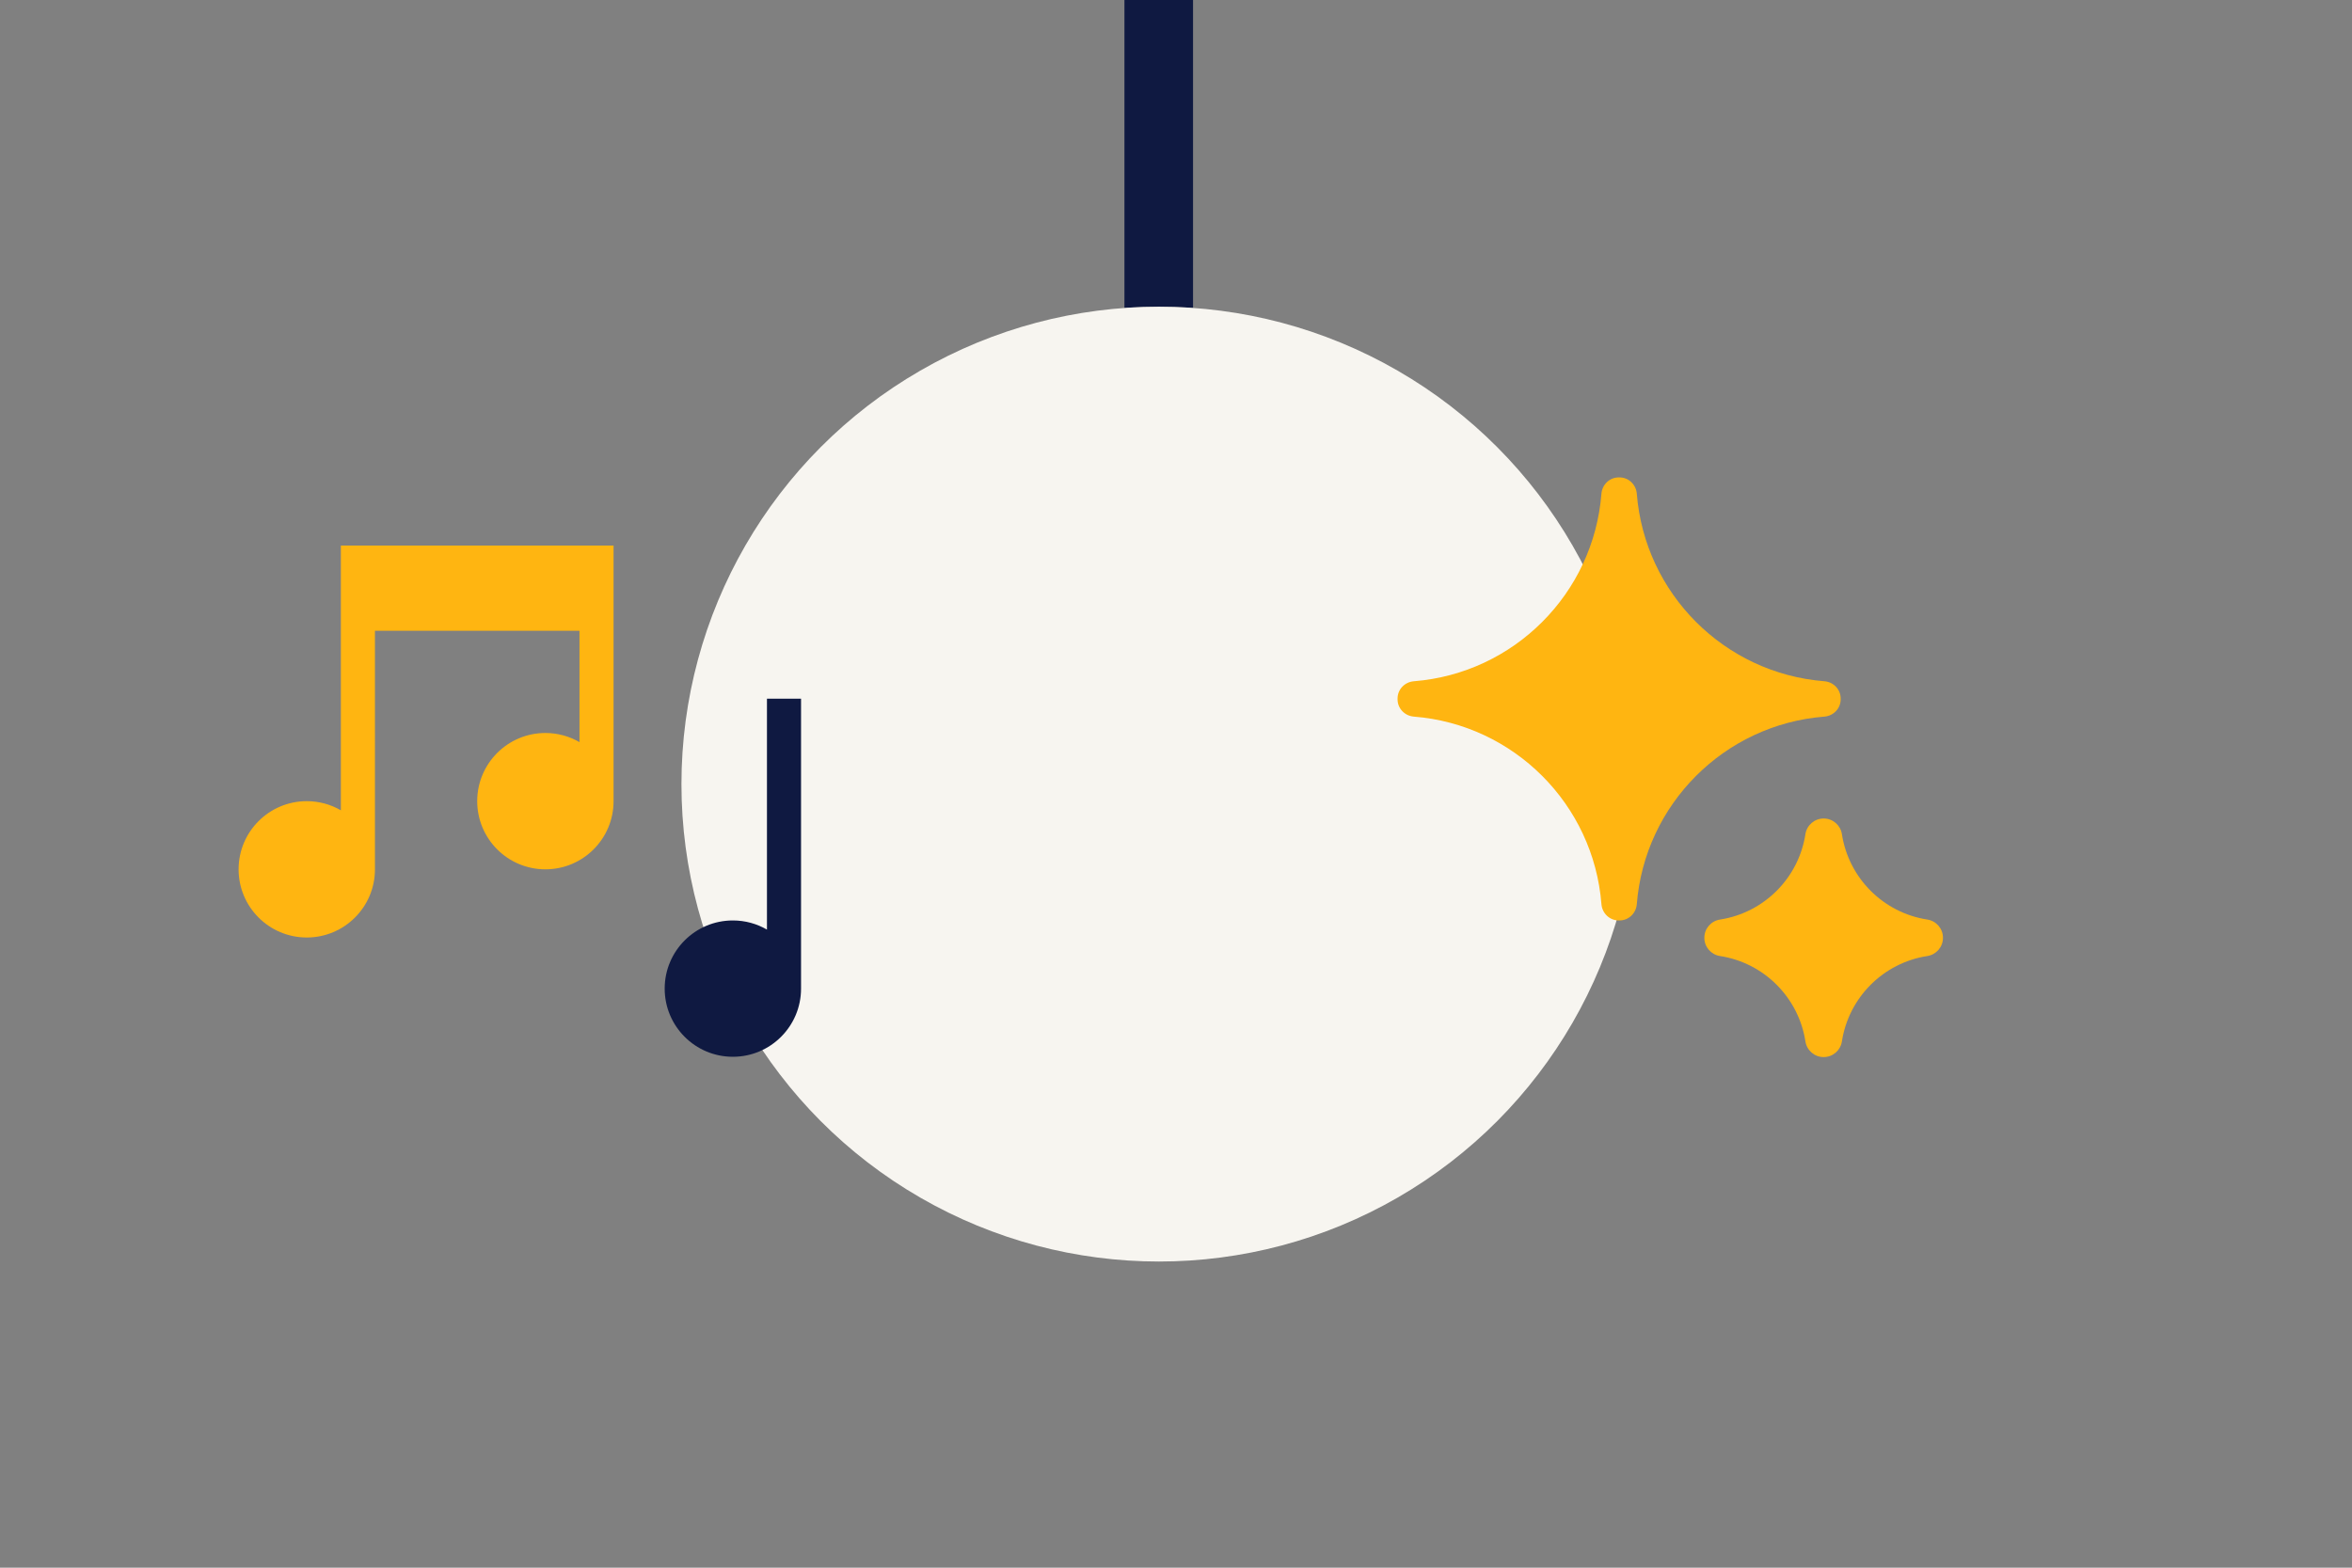 <?xml version="1.0" encoding="utf-8"?>
<!-- Generator: Adobe Illustrator 24.1.2, SVG Export Plug-In . SVG Version: 6.00 Build 0)  -->
<svg version="1.1" xmlns="http://www.w3.org/2000/svg" xmlns:xlink="http://www.w3.org/1999/xlink" x="0px" y="0px"
	 viewBox="0 0 1275 850" style="enable-background:new 0 0 1275 850;" xml:space="preserve">
<rect x="0" y="0" width="1275" height="850" fill="#808080" stroke="none"/>
<style type="text/css">
	.st0{fill:#0F1941;}
	.st1{fill:#F7F5F0;}
	.st2{fill:#FFB511;}
</style>
<g id="Laag_1">
</g>
<g id="Illustratie">
	<g>
		<path class="st0" d="M628.26,166.3c6.21,0,12.37,0.23,18.48,0.66V0h-37.19v166.98C615.73,166.54,621.97,166.3,628.26,166.3z"/>
		<circle class="st1" cx="628.26" cy="425.15" r="258.85"/>
		<g>
			<path class="st2" d="M184.78,295.81v36.96V342v97.35c-5.44-3.15-11.74-4.96-18.48-4.96c-20.41,0-36.96,16.55-36.96,36.96
				s16.55,36.96,36.96,36.96s36.96-16.55,36.96-36.96V342h110.87v60.39c-5.44-3.15-11.74-4.96-18.48-4.96
				c-20.41,0-36.96,16.55-36.96,36.96c0,20.41,16.55,36.96,36.96,36.96c20.41,0,36.96-16.55,36.96-36.96V342v-9.24v-36.96H184.78z"
				/>
			<path class="st0" d="M415.76,378.84v125.19c-5.44-3.15-11.74-4.96-18.48-4.96c-20.41,0-36.96,16.55-36.96,36.96
				s16.55,36.96,36.96,36.96s36.96-16.55,36.96-36.96V378.84H415.76z"/>
		</g>
		<path class="st2" d="M988.98,388.55c4.93-0.39,8.83-4.4,8.84-9.35c0-0.08,0-0.16,0-0.24c0-0.08,0-0.16,0-0.24
			c-0.01-4.95-3.91-8.96-8.84-9.35c-54.18-4.28-97.4-47.5-101.68-101.68c-0.39-4.93-4.4-8.83-9.35-8.84c-0.08,0-0.16,0-0.24,0
			c-0.08,0-0.16,0-0.24,0c-4.95,0.01-8.96,3.91-9.35,8.84c-4.28,54.18-47.5,97.4-101.68,101.68c-4.93,0.39-8.83,4.4-8.84,9.35
			c0,0.08,0,0.16,0,0.24c0,0.08,0,0.16,0,0.24c0.01,4.95,3.91,8.96,8.84,9.35c54.18,4.28,97.4,47.5,101.68,101.68
			c0.39,4.93,4.4,8.83,9.35,8.84c0.08,0,0.16,0,0.24,0c0.08,0,0.16,0,0.24,0c4.95-0.01,8.96-3.91,9.35-8.84
			C891.58,436.05,934.8,392.82,988.98,388.55z"/>
		<path class="st2" d="M1044.79,518.36c4.83-0.74,8.46-4.91,8.47-9.8c0-0.03,0-0.06,0-0.09s0-0.06,0-0.09
			c-0.01-4.89-3.64-9.06-8.47-9.8c-23.83-3.65-42.65-22.48-46.31-46.31c-0.74-4.83-4.91-8.46-9.8-8.47c-0.03,0-0.06,0-0.09,0
			s-0.06,0-0.09,0c-4.89,0.01-9.06,3.64-9.8,8.47c-3.65,23.83-22.48,42.65-46.31,46.31c-4.83,0.74-8.46,4.91-8.47,9.8
			c0,0.03,0,0.06,0,0.09s0,0.06,0,0.09c0.01,4.89,3.64,9.06,8.47,9.8c23.83,3.65,42.65,22.48,46.31,46.31
			c0.74,4.83,4.91,8.46,9.8,8.47c0.03,0,0.06,0,0.09,0s0.06,0,0.09,0c4.89-0.01,9.06-3.64,9.8-8.47
			C1002.14,540.83,1020.96,522.01,1044.79,518.36z"/>
	</g>
</g>
</svg>
